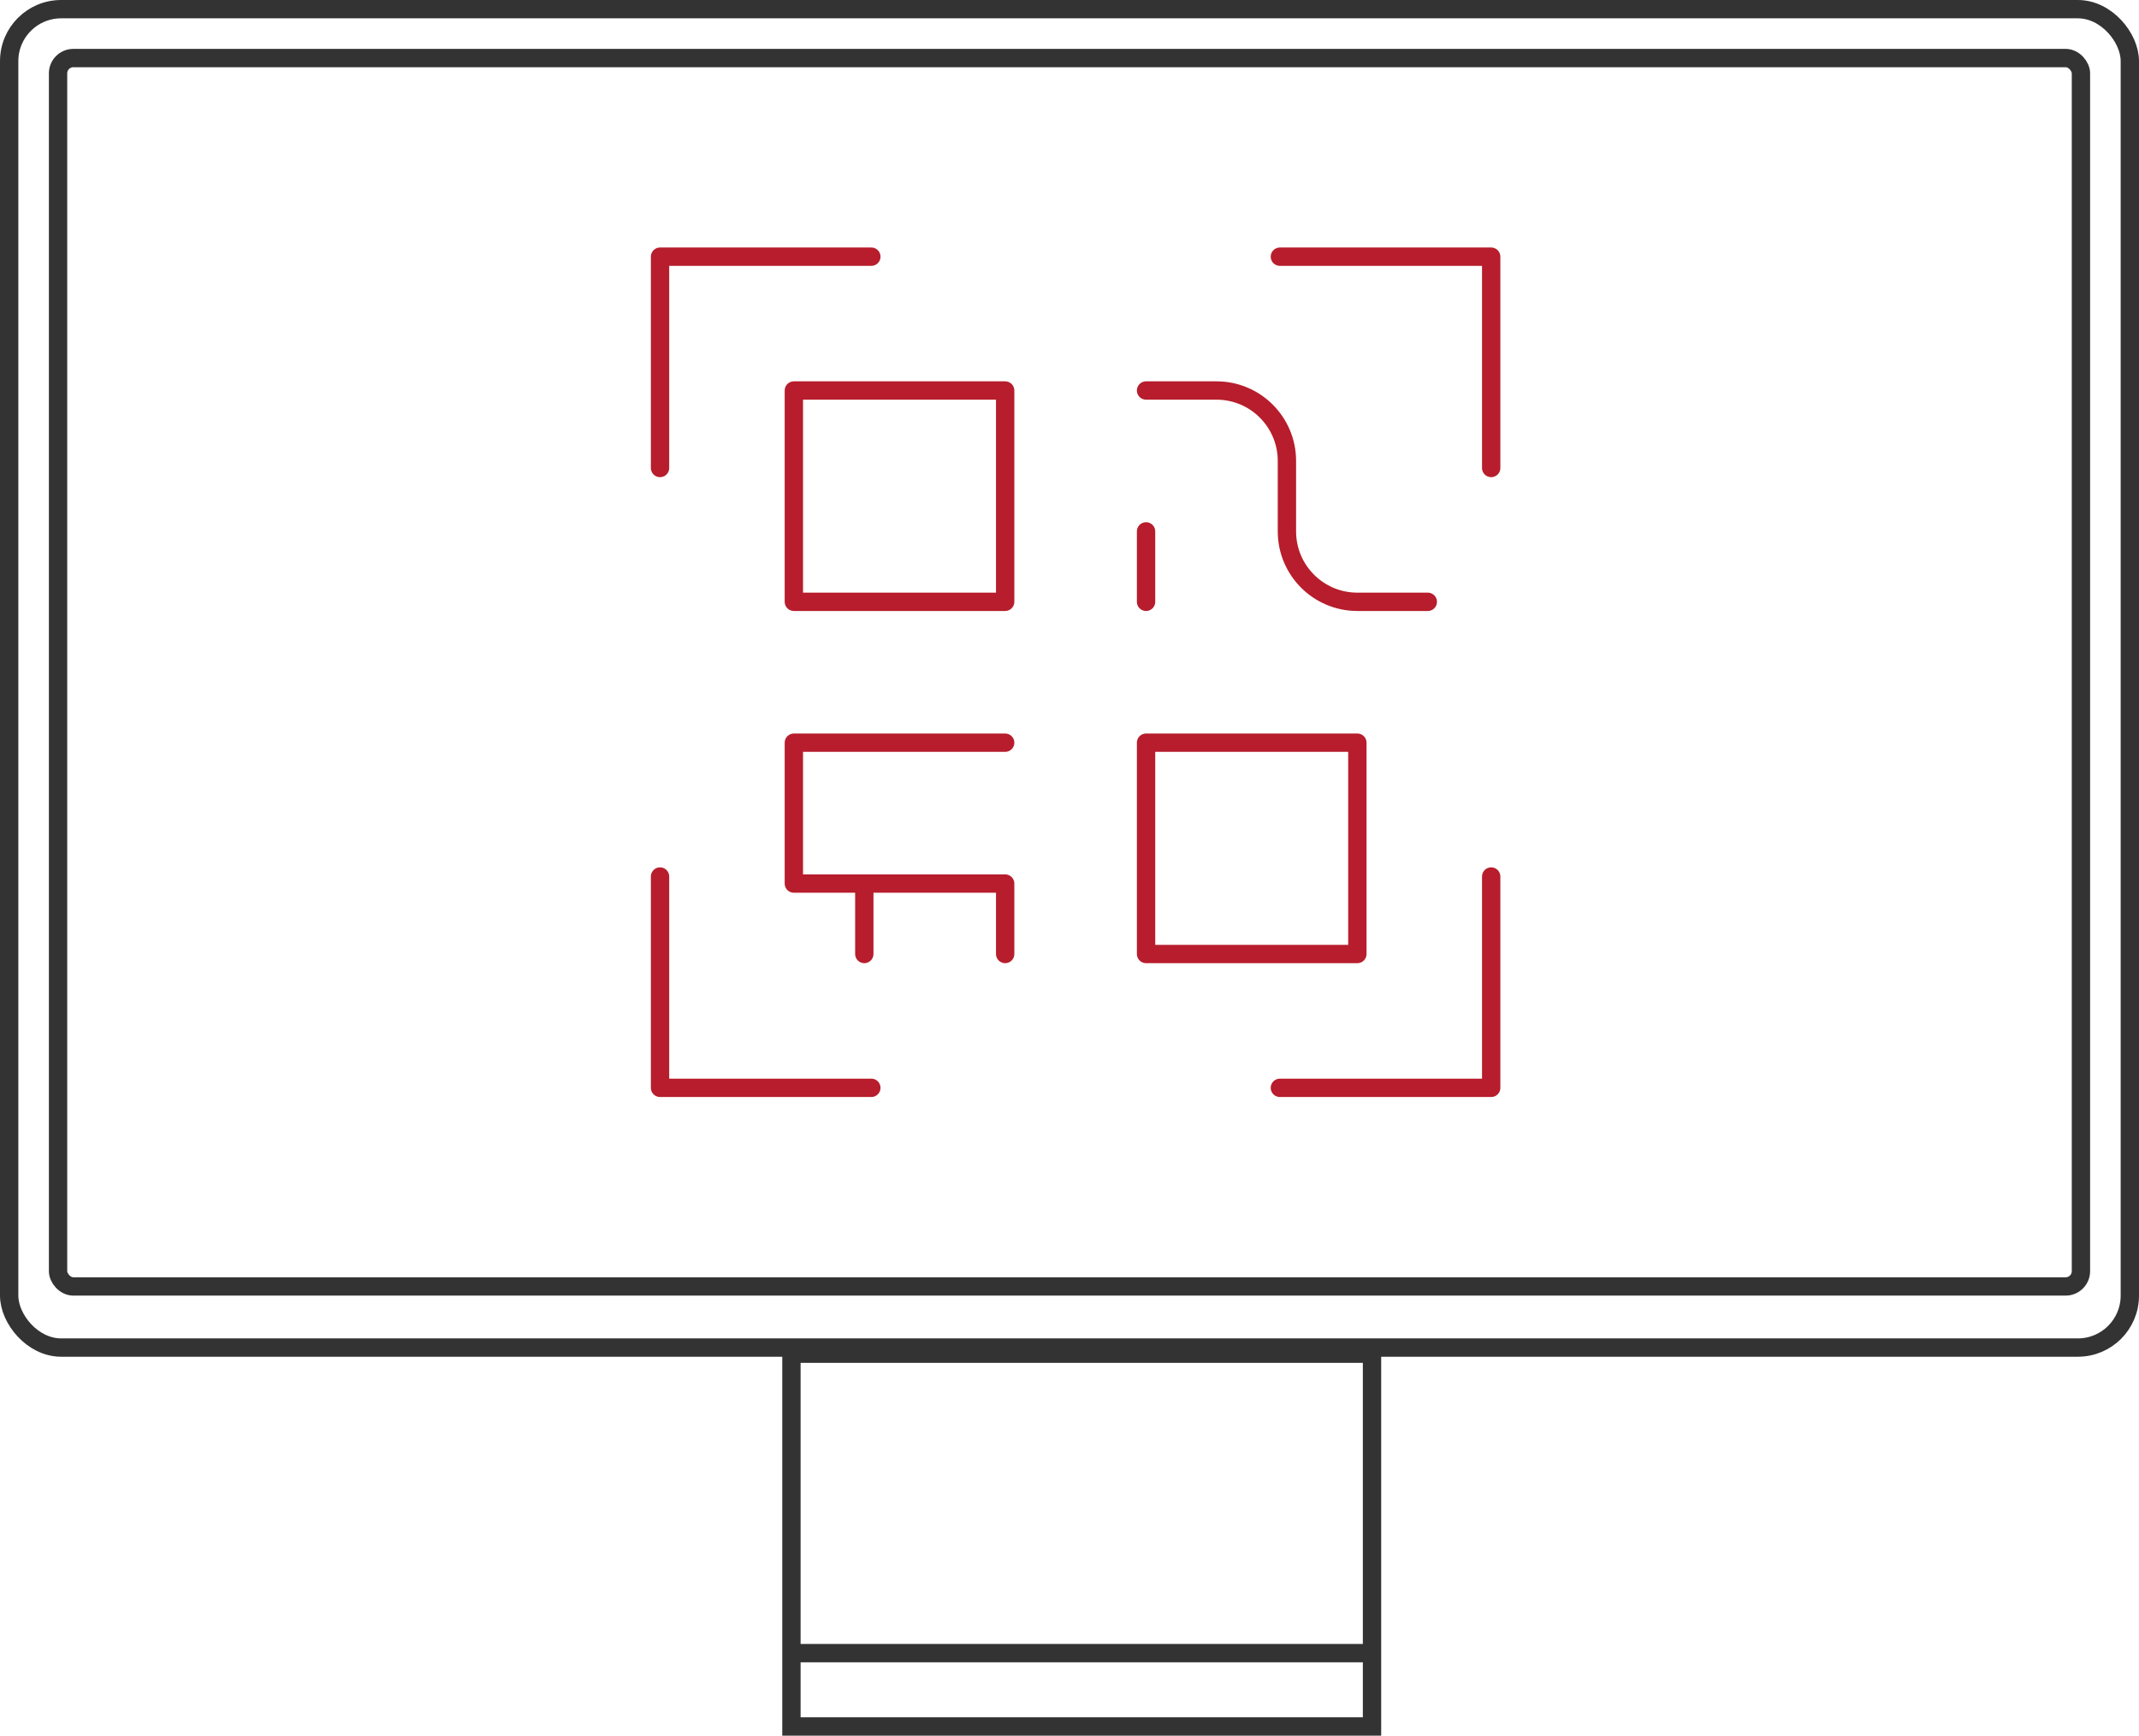 <svg width="175" height="142" viewBox="0 0 175 142" fill="none" xmlns="http://www.w3.org/2000/svg">
<rect x="0.75" y="0.75" width="173.5" height="109.5" rx="4.25" stroke="#333333" stroke-width="1.5"/>
<rect x="4.75" y="4.75" width="165.5" height="100.5" rx="1.25" stroke="#333333" stroke-width="1.5"/>
<rect x="64.75" y="110.75" width="47.5" height="30.5" stroke="#333333" stroke-width="1.5"/>
<line x1="65" y1="135.25" x2="112" y2="135.25" stroke="#333333" stroke-width="1.5"/>
<path d="M54 38.288V21H71.288M122 38.288V21H104.712M54 71.712V89H71.288M122 71.712V89H104.712M82.237 60.763H64.949V72.288H82.237V78.051M70.712 72.288V78.051M93.763 31.949H99.526C102.709 31.949 105.288 34.529 105.288 37.712V43.475C105.288 46.657 107.868 49.237 111.051 49.237H116.814M93.763 43.475V49.237M64.949 31.949H82.237V49.237H64.949V31.949ZM93.763 60.763H111.051V78.051H93.763V60.763Z" stroke="#B71D2C" stroke-width="1.5" stroke-miterlimit="10" stroke-linecap="round" stroke-linejoin="round"/>
</svg>
